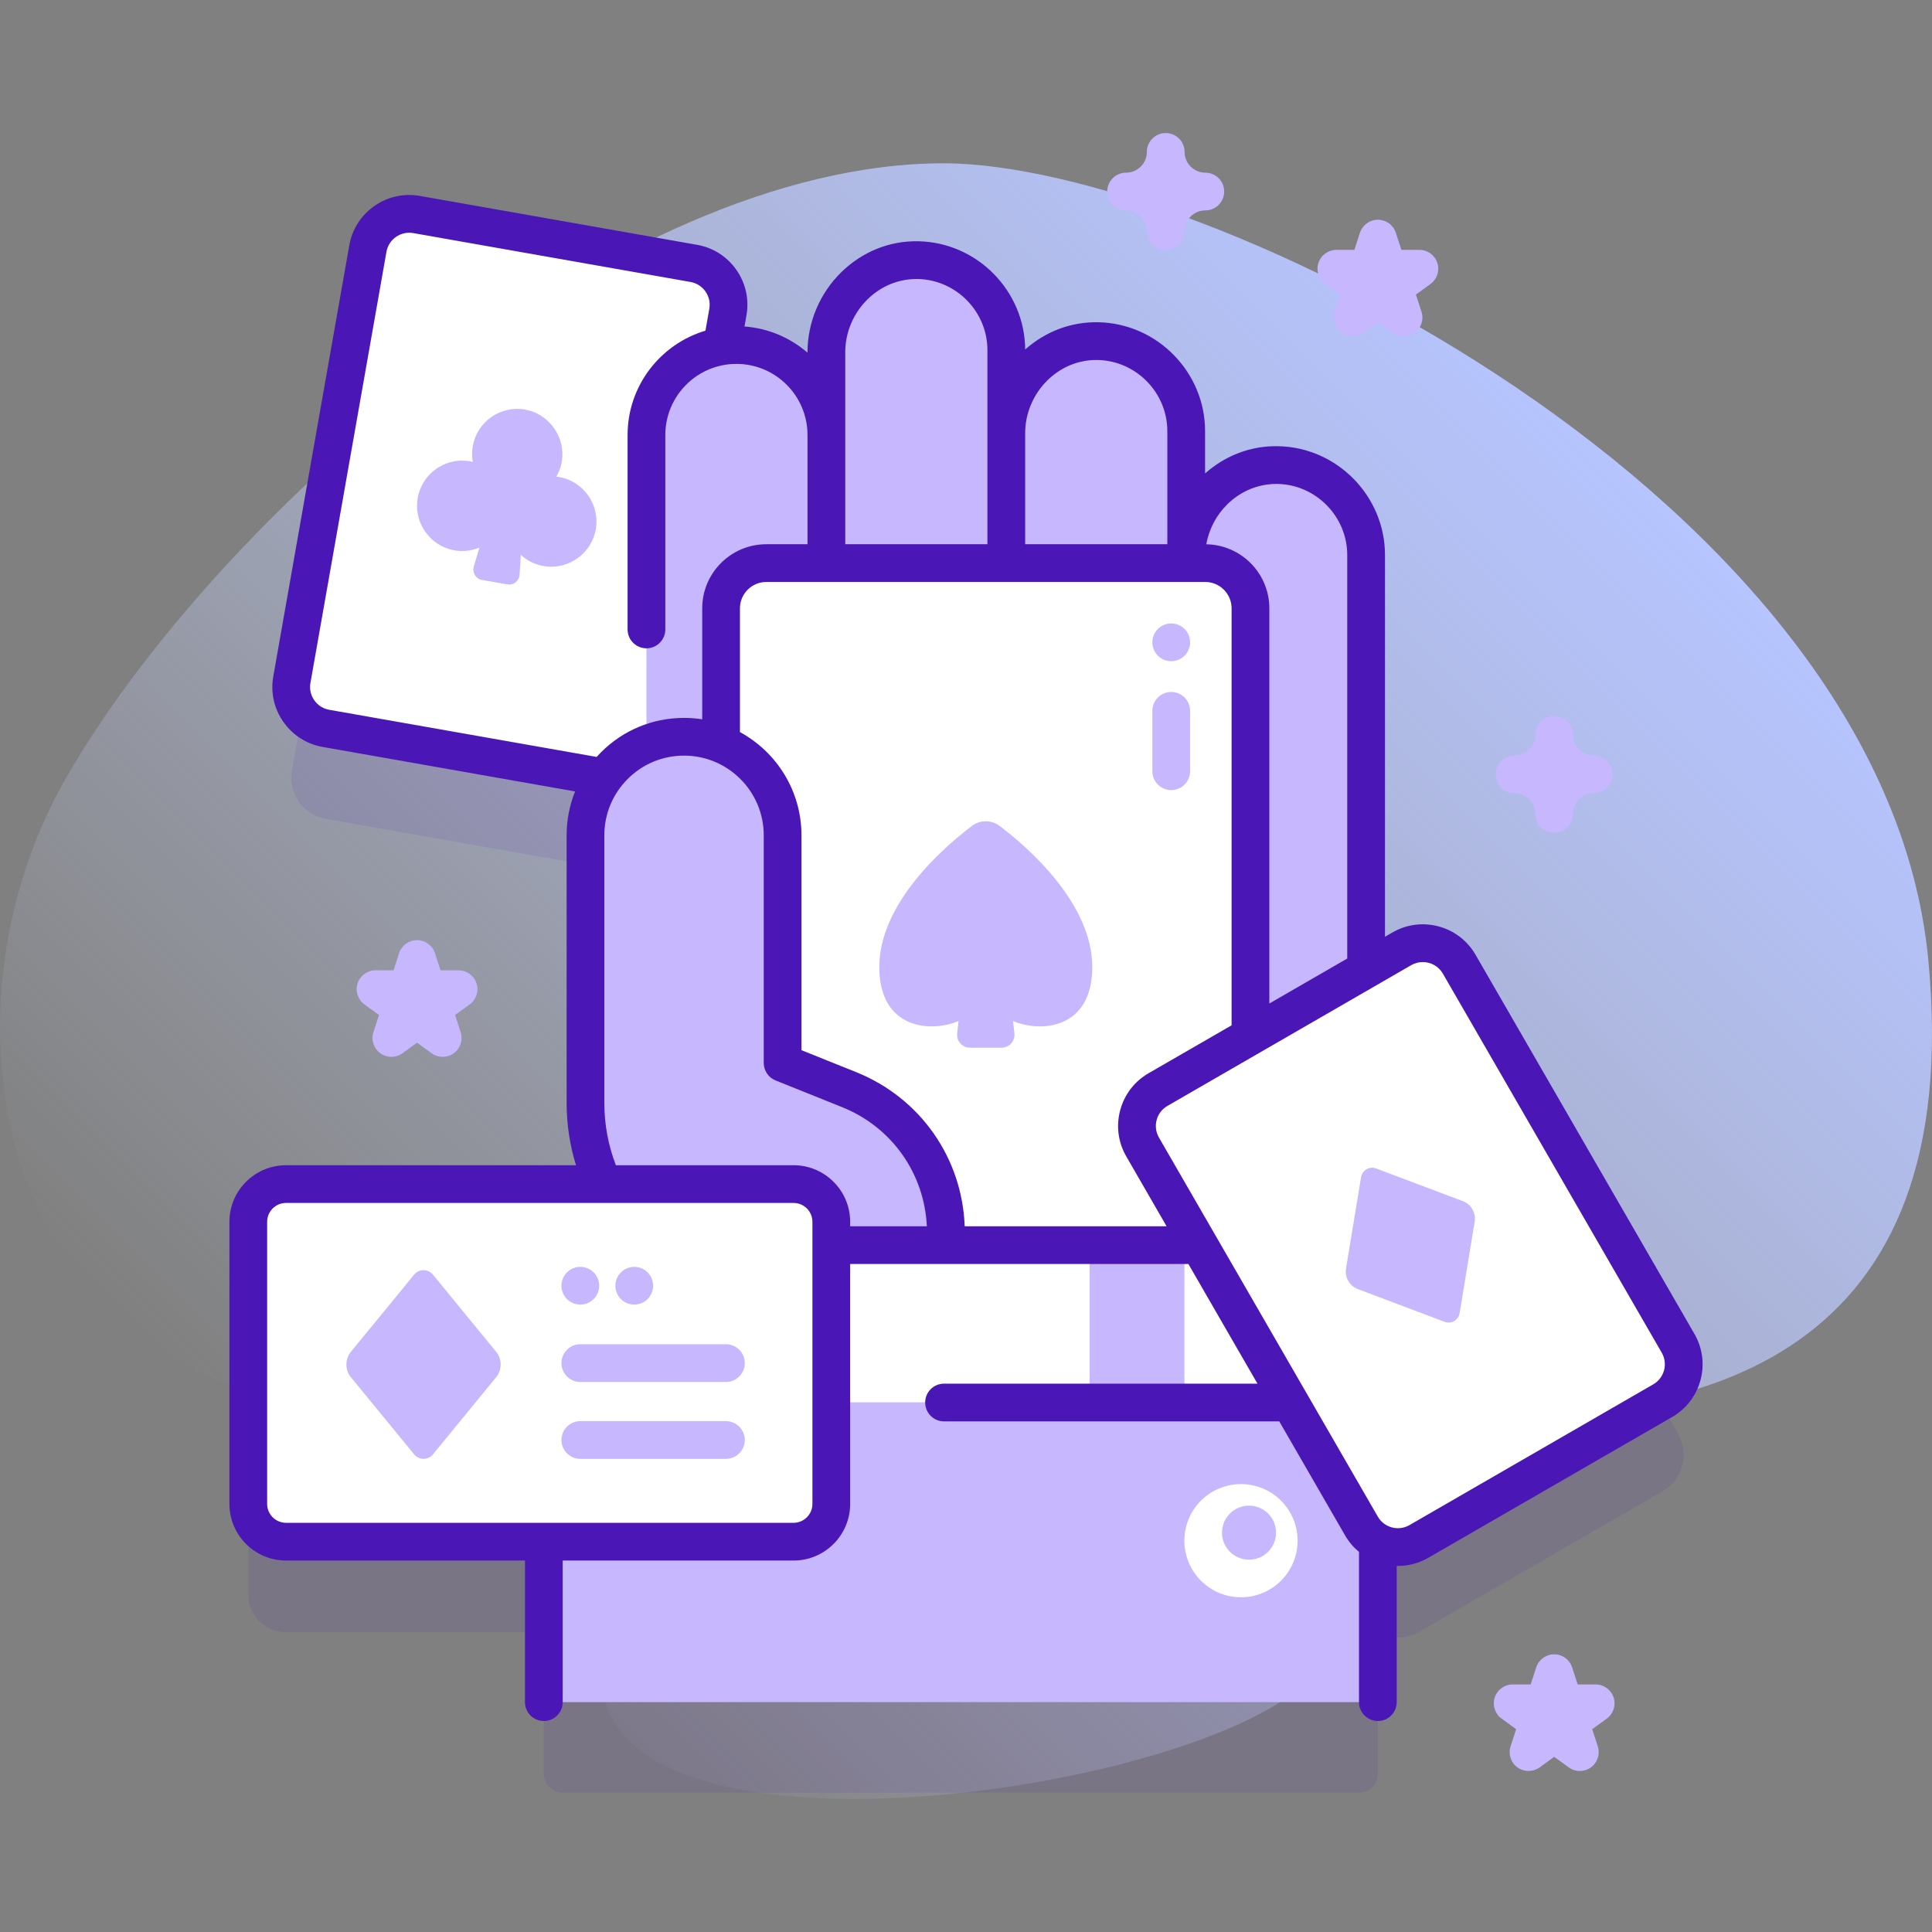 <svg width="120" height="120" viewBox="0 0 120 120" fill="none" xmlns="http://www.w3.org/2000/svg">
<rect x="0" y="0" width="120" height="120" fill="#808080" stroke="none"/>
<g clip-path="url(#clip0_3178_15884)">
<path d="M119.767 59.579C116.999 30.802 74.707 10.171 58.657 10.143C38.064 10.107 13.221 32.355 4.06 48.394C-4.338 63.096 -0.092 85.49 20.395 87.254C33.447 88.377 55.477 78.015 41.784 94.841C22.742 118.24 70.897 112.961 80.662 104.892C88.447 98.458 75.181 93.62 70.734 89.761C54.159 75.38 124.539 109.173 119.767 59.579Z" fill="url(#paint0_linear_3178_15884)"/>
<path opacity="0.1" d="M104.229 89.058L90.634 65.513C89.914 64.264 88.317 63.837 87.069 64.557L84.843 65.843C84.848 65.621 84.852 65.399 84.852 65.177V40.099C84.852 37.048 82.408 34.569 79.372 34.511C76.24 34.452 73.677 37.091 73.677 40.224V32.401C73.677 29.35 71.234 26.87 68.198 26.813C65.066 26.754 62.503 29.393 62.503 32.525V27.371C62.503 24.32 60.059 21.84 57.023 21.783C53.892 21.724 51.329 24.363 51.329 27.495V32.644C51.329 29.558 48.827 27.056 45.741 27.056C45.433 27.056 45.131 27.082 44.837 27.13L45.211 25.009C45.461 23.589 44.513 22.235 43.094 21.985L25.873 18.948C24.453 18.698 23.099 19.646 22.849 21.066L18.128 47.841C17.877 49.261 18.825 50.614 20.245 50.865L37.465 53.901C37.491 53.906 37.516 53.907 37.541 53.91C36.804 54.921 36.366 56.163 36.366 57.51V74.139C36.366 75.878 36.748 77.594 37.478 79.171H17.765C16.47 79.171 15.421 80.22 15.421 81.514V99.037C15.421 100.332 16.47 101.381 17.765 101.381H33.778V110.176C33.778 110.823 34.303 111.348 34.95 111.348H84.41C85.057 111.348 85.582 110.823 85.582 110.176V101.399C86.353 101.816 87.315 101.838 88.129 101.367L103.273 92.624C104.522 91.903 104.949 90.307 104.229 89.058Z" fill="#4A17B6"/>
<path d="M37.466 48.276L20.245 45.239C18.826 44.989 17.878 43.635 18.128 42.216L22.849 15.441C23.099 14.021 24.453 13.073 25.873 13.323L43.093 16.36C44.513 16.61 45.461 17.964 45.211 19.384L40.489 46.159C40.239 47.578 38.885 48.526 37.466 48.276Z" fill="white"/>
<path d="M34.725 29.629C34.668 29.619 34.611 29.614 34.554 29.608C34.765 29.244 34.903 28.827 34.928 28.367C35.007 26.973 34.011 25.698 32.638 25.444C31.103 25.16 29.634 26.182 29.364 27.716C29.305 28.049 29.311 28.378 29.367 28.693C29.311 28.68 29.256 28.665 29.198 28.654C27.573 28.368 26.027 29.542 25.91 31.234C25.821 32.52 26.653 33.726 27.886 34.101C28.545 34.302 29.205 34.248 29.779 34.011L29.428 35.193C29.318 35.567 29.557 35.955 29.941 36.022L31.507 36.298C31.892 36.366 32.249 36.084 32.273 35.695L32.348 34.464C32.806 34.883 33.408 35.159 34.096 35.196C35.383 35.265 36.578 34.416 36.934 33.178C37.401 31.548 36.351 29.916 34.725 29.629Z" fill="#C7B7FF"/>
<path d="M79.373 28.886C76.241 28.827 73.678 31.466 73.678 34.599V26.776C73.678 23.725 71.234 21.245 68.198 21.188C65.067 21.129 62.504 23.768 62.504 26.901V21.746C62.504 18.694 60.06 16.215 57.024 16.158C53.892 16.099 51.329 18.738 51.329 21.87V27.019C51.329 23.933 48.827 21.431 45.741 21.431C42.655 21.431 40.153 23.933 40.153 27.019V78.697H78.58L82.39 70.588C84.012 67.135 84.853 63.367 84.853 59.552V34.474C84.852 31.423 82.408 28.944 79.373 28.886Z" fill="#C7B7FF"/>
<path d="M47.598 81.111H74.859C76.411 81.111 77.669 79.853 77.669 78.302V37.784C77.669 36.233 76.411 34.975 74.859 34.975H47.598C46.046 34.975 44.788 36.233 44.788 37.784V78.302C44.788 79.853 46.046 81.111 47.598 81.111Z" fill="white"/>
<path d="M72.747 42.979C72.1 42.979 71.575 43.504 71.575 44.151V47.901C71.575 48.548 72.1 49.073 72.747 49.073C73.394 49.073 73.919 48.548 73.919 47.901V44.151C73.919 43.504 73.394 42.979 72.747 42.979Z" fill="#C7B7FF"/>
<path d="M72.747 41.068C73.394 41.068 73.919 40.544 73.919 39.897C73.919 39.249 73.394 38.725 72.747 38.725C72.1 38.725 71.575 39.249 71.575 39.897C71.575 40.544 72.1 41.068 72.747 41.068Z" fill="#C7B7FF"/>
<path d="M60.362 51.304C60.874 50.914 61.584 50.914 62.096 51.304C63.891 52.669 67.85 56.128 67.843 60.083C67.836 63.876 64.711 64.172 62.919 63.417L63.006 64.179C63.06 64.656 62.687 65.074 62.207 65.074H61.229H60.252C59.771 65.074 59.398 64.656 59.453 64.179L59.539 63.417C57.747 64.172 54.622 63.876 54.615 60.083C54.607 56.128 58.566 52.669 60.362 51.304Z" fill="#C7B7FF"/>
<path d="M48.61 66.021V51.885C48.61 48.504 45.869 45.763 42.488 45.763C39.107 45.763 36.366 48.504 36.366 51.885V68.514C36.366 70.33 36.779 72.123 37.573 73.756L41.151 81.111H58.756V76.57C58.756 72.658 56.377 69.14 52.748 67.682L48.61 66.021Z" fill="#C7B7FF"/>
<path d="M82.676 79.411V87.113H36.685V79.411C36.685 78.267 37.613 77.337 38.759 77.337H80.602C81.748 77.337 82.676 78.267 82.676 79.411Z" fill="white"/>
<path d="M67.676 77.337H73.566V87.113H67.676V77.337Z" fill="#C7B7FF"/>
<path d="M85.582 89.185V105.722H33.778V89.185C33.778 88.041 34.706 87.11 35.852 87.11H83.506C84.652 87.11 85.582 88.041 85.582 89.185Z" fill="#C7B7FF"/>
<path d="M77.08 99.211C79.022 99.211 80.596 97.637 80.596 95.695C80.596 93.753 79.022 92.179 77.08 92.179C75.138 92.179 73.564 93.753 73.564 95.695C73.564 97.637 75.138 99.211 77.08 99.211Z" fill="white"/>
<path d="M77.579 96.874C78.506 96.874 79.257 96.123 79.257 95.197C79.257 94.27 78.506 93.519 77.579 93.519C76.653 93.519 75.901 94.27 75.901 95.197C75.901 96.123 76.653 96.874 77.579 96.874Z" fill="#C7B7FF"/>
<path d="M103.273 86.999L88.13 95.742C86.882 96.463 85.285 96.035 84.564 94.787L70.97 71.241C70.249 69.993 70.677 68.397 71.925 67.676L87.069 58.933C88.317 58.212 89.914 58.64 90.635 59.888L104.229 83.434C104.949 84.682 104.522 86.278 103.273 86.999Z" fill="white"/>
<path d="M84.539 73.114L83.604 78.793C83.515 79.34 83.823 79.874 84.341 80.069L89.726 82.1C90.138 82.255 90.589 81.995 90.66 81.561L91.595 75.882C91.685 75.335 91.376 74.801 90.858 74.606L85.472 72.575C85.061 72.42 84.61 72.68 84.539 73.114Z" fill="#C7B7FF"/>
<path d="M49.289 95.756H17.765C16.47 95.756 15.421 94.706 15.421 93.412V75.889C15.421 74.595 16.47 73.545 17.765 73.545H49.289C50.584 73.545 51.633 74.595 51.633 75.889V93.412C51.633 94.706 50.584 95.756 49.289 95.756Z" fill="white"/>
<path d="M105.243 82.848L91.649 59.302C91.144 58.427 90.328 57.802 89.353 57.54C88.377 57.279 87.358 57.413 86.483 57.918L86.024 58.183V34.474C86.024 30.816 83.05 27.784 79.394 27.715C77.71 27.677 76.117 28.282 74.849 29.407V26.776C74.849 23.118 71.875 20.085 68.219 20.016C66.539 19.978 64.942 20.584 63.675 21.709C63.655 18.067 60.688 15.055 57.045 14.986C55.244 14.945 53.547 15.639 52.242 16.919C50.916 18.22 50.156 20.024 50.156 21.87V21.904C49.09 20.982 47.732 20.389 46.242 20.279L46.364 19.587C46.54 18.592 46.317 17.588 45.738 16.761C45.158 15.933 44.291 15.381 43.297 15.206L26.076 12.169C25.08 11.993 24.077 12.216 23.25 12.796C22.422 13.375 21.87 14.242 21.695 15.237L16.974 42.013C16.798 43.007 17.02 44.011 17.6 44.838C18.18 45.666 19.046 46.218 20.041 46.394L35.719 49.158C35.375 50.013 35.194 50.934 35.194 51.883V68.515C35.194 69.838 35.392 71.129 35.776 72.374H17.765C15.826 72.374 14.249 73.951 14.249 75.889V93.412C14.249 95.351 15.826 96.928 17.765 96.928H32.607V105.723C32.607 106.37 33.131 106.895 33.779 106.895C34.426 106.895 34.95 106.37 34.95 105.723V96.928H49.289C51.227 96.928 52.805 95.351 52.805 93.412V78.509H73.813L78.103 85.941H58.636C57.988 85.941 57.464 86.465 57.464 87.112C57.464 87.76 57.988 88.284 58.636 88.284H79.457L83.549 95.373C83.78 95.772 84.074 96.113 84.41 96.391V105.722C84.41 106.369 84.934 106.894 85.582 106.894C86.229 106.894 86.754 106.369 86.754 105.722V97.26C86.779 97.261 86.805 97.263 86.831 97.263C87.472 97.263 88.121 97.1 88.715 96.757L103.859 88.014C104.733 87.509 105.359 86.693 105.621 85.717C105.883 84.742 105.748 83.723 105.243 82.848ZM76.233 31.321C77.085 30.485 78.19 30.042 79.35 30.058C81.737 30.103 83.68 32.084 83.68 34.474V59.536L78.841 62.33V37.784C78.841 35.611 77.09 33.842 74.924 33.806C75.092 32.873 75.546 31.995 76.233 31.321ZM63.675 26.9C63.675 25.68 64.179 24.485 65.058 23.623C65.91 22.787 67.008 22.338 68.175 22.36C70.563 22.405 72.505 24.386 72.505 26.776V33.803H63.675V26.9ZM52.5 21.87C52.5 20.65 53.004 19.455 53.884 18.592C54.736 17.756 55.837 17.311 57.001 17.329C59.389 17.375 61.331 19.356 61.331 21.746V33.803H52.5V21.87ZM20.448 44.086C20.07 44.019 19.74 43.809 19.52 43.494C19.3 43.18 19.215 42.798 19.282 42.42L24.003 15.644C24.069 15.266 24.28 14.936 24.594 14.716C24.909 14.496 25.292 14.411 25.669 14.478L42.89 17.514C43.268 17.581 43.598 17.791 43.818 18.105C44.038 18.42 44.123 18.802 44.056 19.18L43.817 20.539C41.024 21.37 38.98 23.959 38.98 27.019V39.095C38.98 39.743 39.505 40.267 40.152 40.267C40.8 40.267 41.324 39.743 41.324 39.095V27.019C41.324 24.583 43.305 22.602 45.74 22.602C48.175 22.602 50.156 24.583 50.156 27.019V33.803H47.598C45.402 33.803 43.616 35.589 43.616 37.784V44.677C43.248 44.62 42.871 44.59 42.487 44.59C40.539 44.59 38.707 45.348 37.33 46.726C37.236 46.819 37.146 46.916 37.058 47.014L20.448 44.086ZM50.461 93.412C50.461 94.058 49.935 94.584 49.289 94.584H17.765C17.119 94.584 16.593 94.058 16.593 93.412V75.889C16.593 75.243 17.119 74.717 17.765 74.717H49.289C49.935 74.717 50.461 75.243 50.461 75.889V93.412ZM52.805 76.166V75.889C52.805 73.951 51.227 72.374 49.289 72.374H38.253C37.78 71.142 37.537 69.847 37.537 68.515V51.883C37.537 50.561 38.052 49.318 38.987 48.383C39.922 47.448 41.165 46.933 42.487 46.933C45.217 46.933 47.438 49.154 47.438 51.883V66.021C47.438 66.499 47.729 66.93 48.173 67.108L52.312 68.77C55.388 70.006 57.413 72.881 57.568 76.165H52.805V76.166ZM59.919 76.166C59.763 71.918 57.155 68.191 53.185 66.595L49.781 65.229V51.884C49.781 49.118 48.234 46.708 45.96 45.471V37.784C45.96 36.881 46.695 36.147 47.598 36.147H74.859C75.762 36.147 76.496 36.882 76.496 37.784V63.684L71.339 66.661C70.464 67.166 69.839 67.982 69.577 68.958C69.315 69.933 69.45 70.953 69.955 71.827L72.459 76.166H59.919V76.166ZM102.687 85.984L87.544 94.727C86.857 95.123 85.975 94.888 85.579 94.201L71.985 70.655C71.793 70.323 71.742 69.935 71.841 69.564C71.941 69.193 72.178 68.883 72.511 68.691L87.655 59.947C87.881 59.817 88.128 59.755 88.371 59.755C88.869 59.755 89.353 60.013 89.619 60.474L103.214 84.019C103.61 84.706 103.374 85.588 102.687 85.984Z" fill="#4A17B6"/>
<path d="M45.088 85.837H36.045C35.398 85.837 34.873 85.312 34.873 84.665C34.873 84.018 35.398 83.493 36.045 83.493H45.088C45.735 83.493 46.26 84.018 46.26 84.665C46.26 85.312 45.735 85.837 45.088 85.837Z" fill="#C7B7FF"/>
<path d="M45.088 90.613H36.045C35.398 90.613 34.873 90.088 34.873 89.441C34.873 88.794 35.398 88.269 36.045 88.269H45.088C45.735 88.269 46.26 88.794 46.26 89.441C46.26 90.088 45.735 90.613 45.088 90.613Z" fill="#C7B7FF"/>
<path d="M36.045 81.031C36.692 81.031 37.217 80.507 37.217 79.859C37.217 79.212 36.692 78.688 36.045 78.688C35.398 78.688 34.873 79.212 34.873 79.859C34.873 80.507 35.398 81.031 36.045 81.031Z" fill="#C7B7FF"/>
<path d="M39.395 81.031C40.042 81.031 40.566 80.507 40.566 79.859C40.566 79.212 40.042 78.688 39.395 78.688C38.747 78.688 38.223 79.212 38.223 79.859C38.223 80.507 38.747 81.031 39.395 81.031Z" fill="#C7B7FF"/>
<path d="M25.726 79.168L21.798 83.959C21.42 84.42 21.42 85.084 21.798 85.545L25.726 90.337C26.026 90.703 26.587 90.703 26.887 90.337L30.814 85.545C31.192 85.084 31.192 84.42 30.814 83.959L26.887 79.168C26.587 78.802 26.026 78.802 25.726 79.168Z" fill="#C7B7FF"/>
<path d="M96.531 51.727C95.884 51.727 95.359 51.202 95.359 50.555C95.359 49.844 94.781 49.266 94.07 49.266C93.423 49.266 92.898 48.741 92.898 48.094C92.898 47.446 93.423 46.922 94.07 46.922C94.781 46.922 95.359 46.343 95.359 45.633C95.359 44.986 95.884 44.461 96.531 44.461C97.179 44.461 97.703 44.986 97.703 45.633C97.703 46.343 98.282 46.922 98.992 46.922C99.639 46.922 100.164 47.446 100.164 48.094C100.164 48.741 99.639 49.266 98.992 49.266C98.282 49.266 97.703 49.844 97.703 50.555C97.703 51.202 97.179 51.727 96.531 51.727Z" fill="#C7B7FF"/>
<path d="M72.404 15.529C71.757 15.529 71.232 15.005 71.232 14.357C71.232 13.647 70.654 13.068 69.943 13.068C69.296 13.068 68.772 12.544 68.772 11.896C68.772 11.249 69.296 10.725 69.943 10.725C70.654 10.725 71.232 10.146 71.232 9.435C71.232 8.788 71.757 8.264 72.404 8.264C73.052 8.264 73.576 8.788 73.576 9.435C73.576 10.146 74.155 10.725 74.865 10.725C75.513 10.725 76.037 11.249 76.037 11.896C76.037 12.544 75.513 13.068 74.865 13.068C74.155 13.068 73.576 13.647 73.576 14.357C73.576 15.005 73.052 15.529 72.404 15.529Z" fill="#C7B7FF"/>
<path d="M27.496 65.643C27.254 65.643 27.013 65.568 26.807 65.419L25.903 64.762L24.998 65.419C24.588 65.717 24.032 65.717 23.621 65.419C23.21 65.121 23.038 64.592 23.195 64.109L23.541 63.045L22.636 62.388C22.226 62.09 22.054 61.561 22.211 61.078C22.368 60.595 22.818 60.268 23.325 60.268H24.444L24.789 59.205C24.946 58.722 25.396 58.395 25.904 58.395C26.411 58.395 26.861 58.722 27.018 59.205L27.364 60.268H28.482C28.99 60.268 29.44 60.595 29.596 61.078C29.753 61.561 29.582 62.09 29.171 62.388L28.266 63.045L28.612 64.109C28.769 64.592 28.597 65.121 28.186 65.419C27.98 65.568 27.738 65.643 27.496 65.643Z" fill="#C7B7FF"/>
<path d="M87.175 20.895C86.933 20.895 86.691 20.82 86.486 20.671L85.582 20.014L84.677 20.671C84.266 20.969 83.71 20.969 83.3 20.671C82.889 20.372 82.717 19.843 82.874 19.361L83.219 18.297L82.315 17.64C81.904 17.341 81.733 16.812 81.89 16.33C82.046 15.847 82.496 15.52 83.004 15.52H84.122L84.468 14.457C84.625 13.974 85.075 13.647 85.582 13.647C86.09 13.647 86.54 13.974 86.697 14.457L87.043 15.52H88.161C88.668 15.52 89.118 15.847 89.275 16.33C89.432 16.812 89.26 17.341 88.85 17.64L87.945 18.297L88.291 19.361C88.448 19.844 88.276 20.372 87.865 20.671C87.658 20.82 87.416 20.895 87.175 20.895Z" fill="#C7B7FF"/>
<path d="M94.939 110C94.697 110 94.455 109.925 94.25 109.776C93.839 109.478 93.667 108.949 93.824 108.466L94.17 107.402L93.265 106.745C92.855 106.447 92.683 105.918 92.84 105.435C92.997 104.952 93.447 104.625 93.954 104.625H95.072L95.418 103.562C95.575 103.079 96.025 102.752 96.533 102.752C97.04 102.752 97.49 103.079 97.647 103.562L97.993 104.625H99.111C99.619 104.625 100.069 104.952 100.225 105.435C100.382 105.918 100.211 106.446 99.8 106.745L98.895 107.402L99.241 108.466C99.398 108.949 99.226 109.477 98.815 109.776C98.405 110.074 97.849 110.074 97.438 109.776L96.533 109.119L95.629 109.776C95.422 109.925 95.18 110 94.939 110Z" fill="#C7B7FF"/>
</g>
<defs>
<linearGradient id="paint0_linear_3178_15884" x1="23.785" y1="98.409" x2="97.238" y2="24.956" gradientUnits="userSpaceOnUse">
<stop stop-color="#D1DDFF" stop-opacity="0"/>
<stop offset="1" stop-color="#B6C4FF"/>
</linearGradient>
<clipPath id="clip0_3178_15884">
<rect width="120" height="120" fill="white"/>
</clipPath>
</defs>
</svg>
